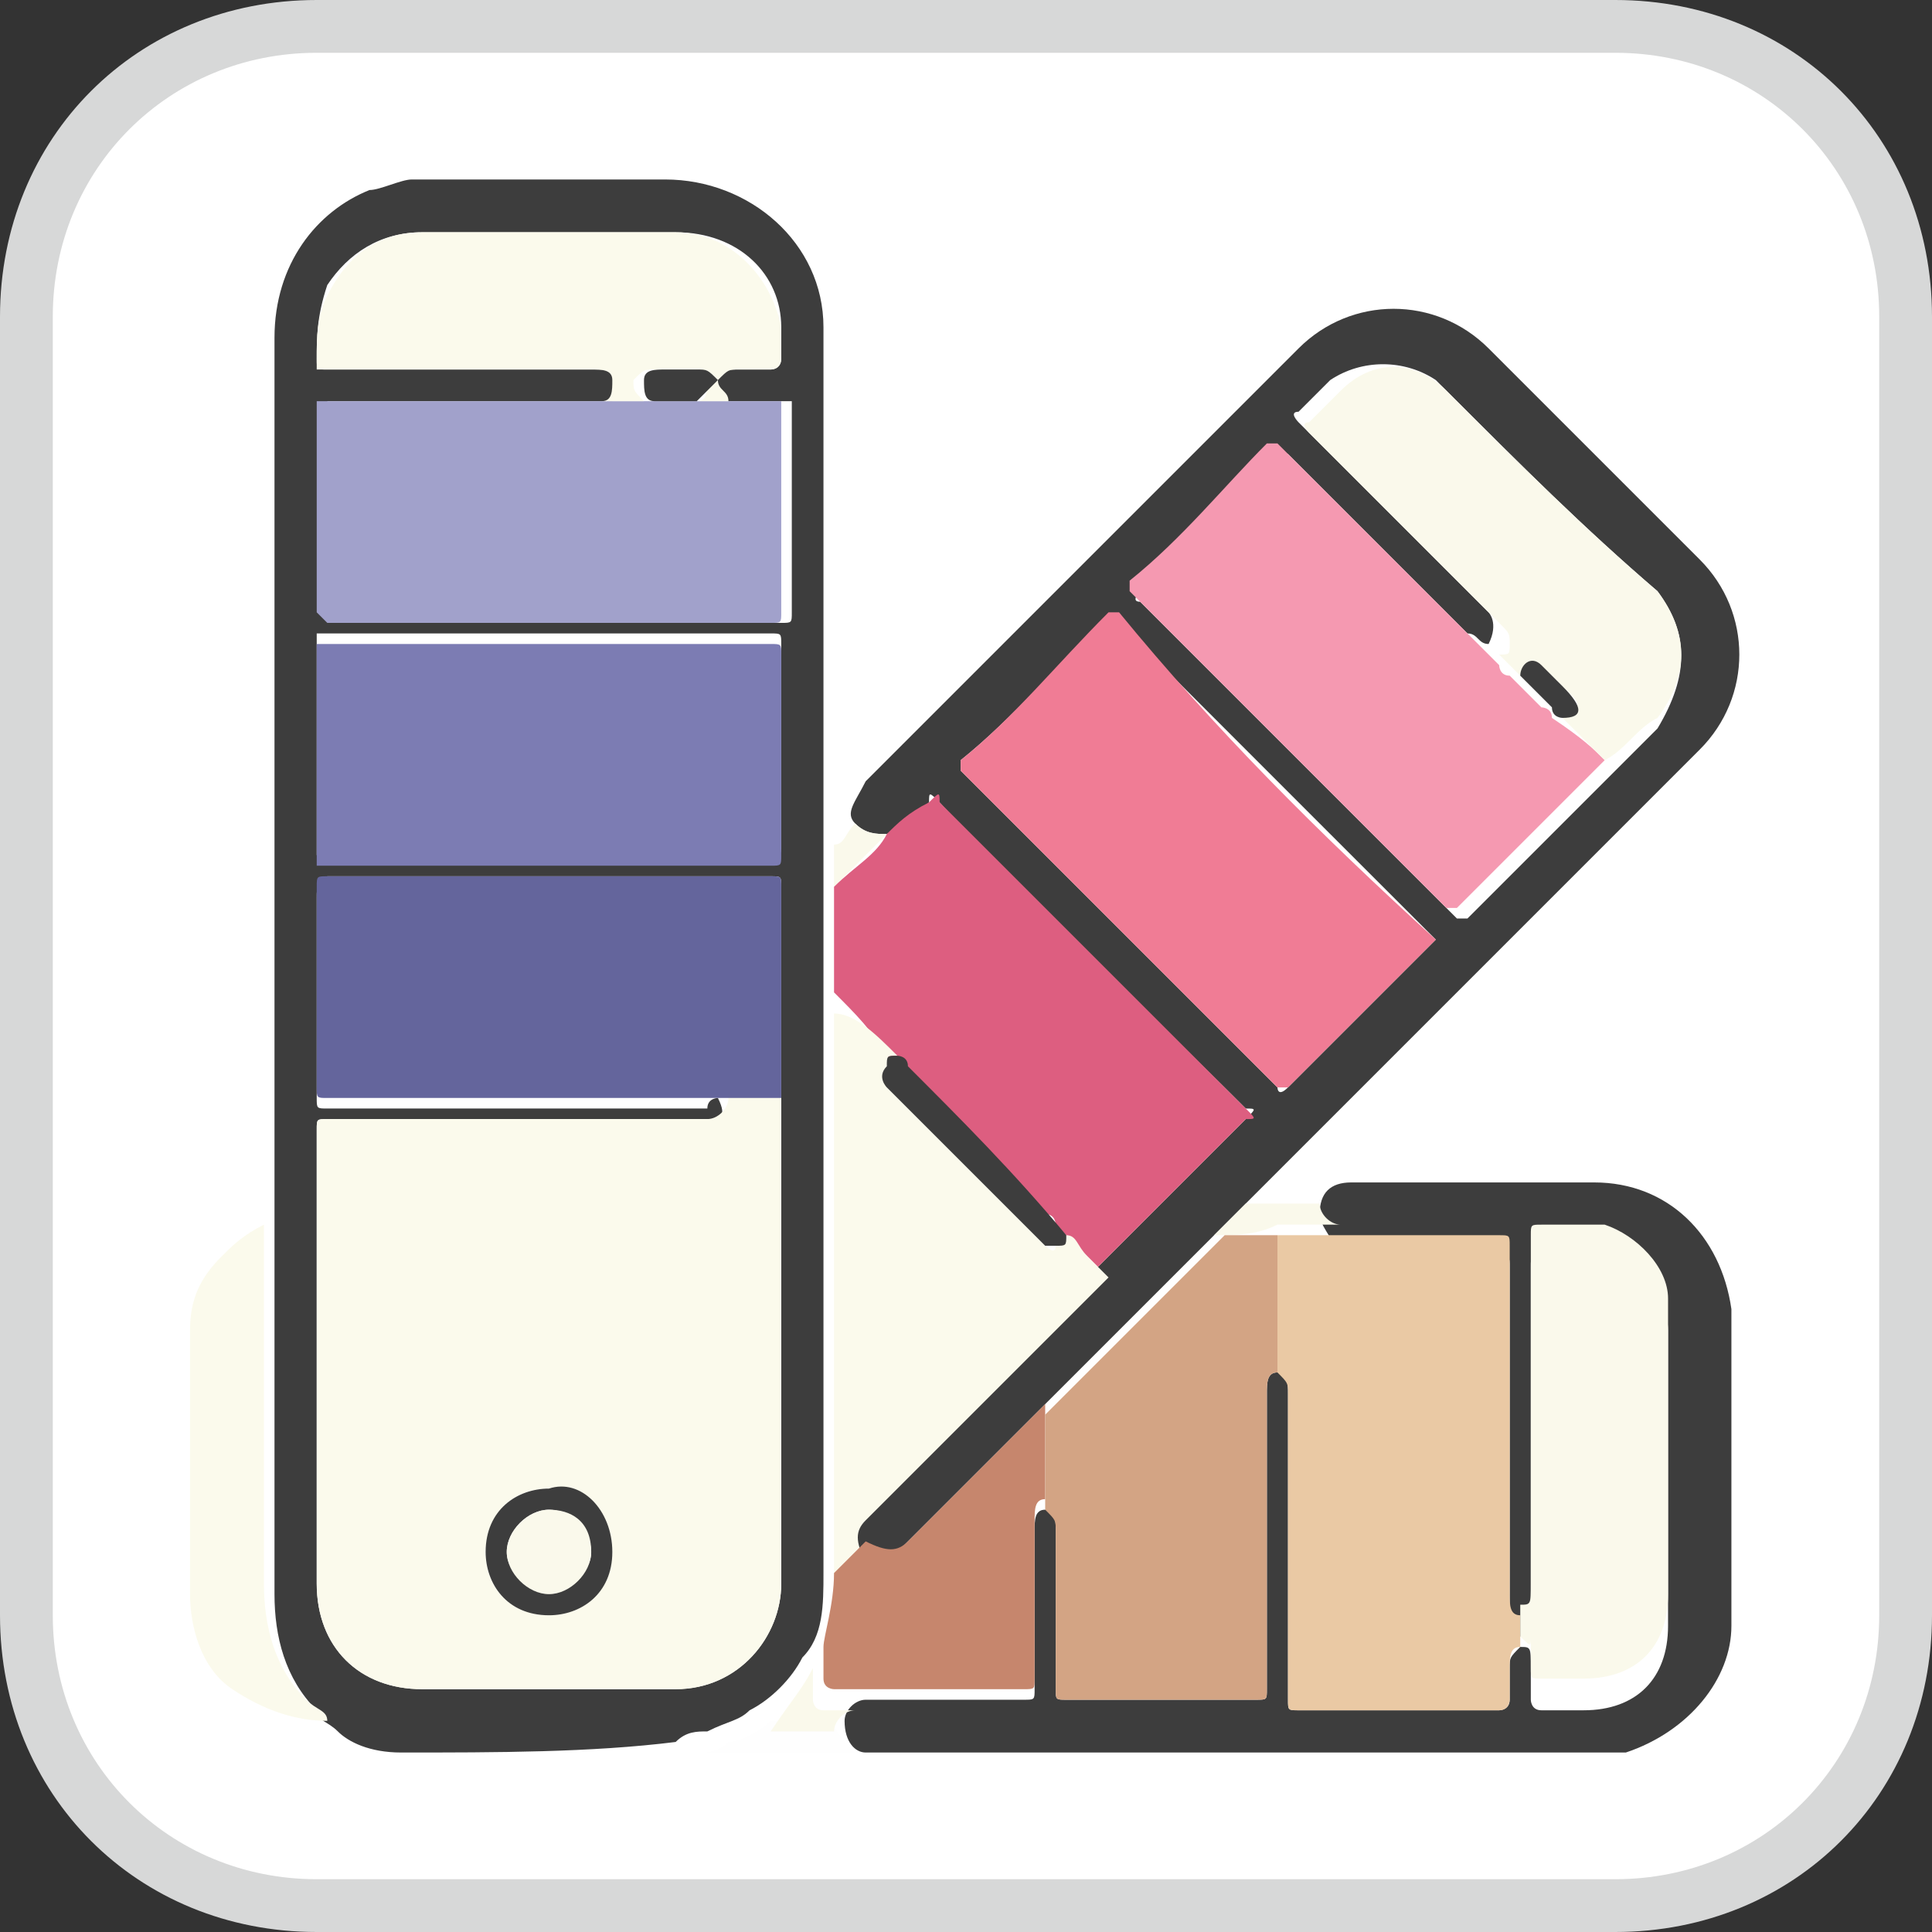 <?xml version="1.0" encoding="utf-8"?>
<!-- Generator: Adobe Illustrator 25.4.1, SVG Export Plug-In . SVG Version: 6.00 Build 0)  -->
<svg version="1.1" id="Capa_1" xmlns="http://www.w3.org/2000/svg" xmlns:xlink="http://www.w3.org/1999/xlink" x="0px" y="0px"
	 viewBox="0 0 18.3 18.3" style="enable-background:new 0 0 18.3 18.3;" xml:space="preserve">
<rect x="0" y="0" width="18.3" height="18.3" fill="#333333" stroke="none"/>
<style type="text/css">
	.st0{fill:#FFFFFF;}
	.st1{fill:#D7D8D8;}
	.st2{fill:#3D3D3D;}
	.st3{fill:#FEFEFE;}
	.st4{fill:#FBFAEC;}
	.st5{fill:#FAF9EB;}
	.st6{fill:#64659C;}
	.st7{fill:#7C7CB3;}
	.st8{fill:#A1A1CB;}
	.st9{fill:#DD5E80;}
	.st10{fill:#C6866D;}
	.st11{fill:#ECA3DE;}
	.st12{fill:#C76CB7;}
	.st13{fill:#EAC9A4;}
	.st14{fill:#D3A484;}
	.st15{fill:#F599B1;}
	.st16{fill:#F07C95;}
</style>
<g>
	<path class="st0" d="M3,18.1h12.3c1.5,0,2.8-1.2,2.8-2.8V3c0-1.5-1.2-2.8-2.8-2.8H3C1.5,0.2,0.2,1.5,0.2,3v12.3
		C0.2,16.9,1.5,18.1,3,18.1"/>
	<path class="st1" d="M15.3,18.3H3c-1.7,0-3-1.3-3-3V3c0-1.7,1.3-3,3-3h12.3c1.7,0,3,1.3,3,3v12.3C18.3,17,17,18.3,15.3,18.3z
		 M3,0.5C1.6,0.5,0.5,1.6,0.5,3v12.3c0,1.4,1.1,2.5,2.5,2.5h12.3c1.4,0,2.5-1.1,2.5-2.5V3c0-1.4-1.1-2.5-2.5-2.5H3z"/>
</g>
<g>
	<path class="st2" d="M3.8,16.6L3.8,16.6c-0.3,0-0.5-0.1-0.6-0.2S3,16.3,3,16.2c-0.3-0.3-0.4-0.7-0.4-1.1c0-1.1,0-2.2,0-3.3v-0.1
		v-0.1c0-2.6,0-5.2,0-7.7c0-0.2,0-0.5,0-0.7C2.6,2.5,3,2,3.5,1.8c0.1,0,0.3-0.1,0.4-0.1c0.8,0,1.6,0,2.4,0s1.5,0.6,1.5,1.4
		c0,0.4,0,0.7,0,1.1c0,1.2,0,2.5,0,3.7V8c0,0.1,0,0.2,0,0.4c0,0.3,0,0.7,0,1l0,0c0,1.1,0,2.1,0,3.2c0,0.8,0,1.6,0,2.3
		c0,0.3,0,0.6-0.2,0.8c-0.1,0.2-0.3,0.4-0.5,0.5c-0.1,0.1-0.2,0.1-0.4,0.2c-0.1,0-0.2,0-0.3,0.1C5.6,16.6,4.7,16.6,3.8,16.6z
		 M6.9,3.8c-0.1,0-0.1-0.1-0.1-0.2c0-0.1,0.1-0.1,0.2-0.1s0.2,0,0.3,0c0,0,0.1,0,0.1-0.1s0-0.2,0-0.3c0-0.5-0.4-0.9-1-0.9
		c-0.8,0-1.6,0-2.4,0c-0.4,0-0.7,0.2-0.9,0.5C3,3,3,3.2,3,3.4c0,0.1,0,0.1,0.1,0.1c0.9,0,1.7,0,2.6,0c0.1,0,0.1,0,0.2,0.1
		c0,0.1,0,0.1-0.1,0.2c-0.5,0-1,0-1.6,0c-0.4,0-0.8,0-1.1,0c0,0,0,0,0,0.1c0,0.6,0,1.3,0,1.9c0,0.1,0,0.1,0.1,0.1c1.4,0,2.8,0,4.2,0
		c0.1,0,0.1,0,0.1-0.1c0-0.6,0-1.3,0-1.9c0,0,0,0,0-0.1C7.2,3.8,7.1,3.8,6.9,3.8z M3,8.1C3,8.1,3.1,8.1,3,8.1c1.5,0,2.9,0,4.3,0
		c0.1,0,0.1,0,0.1-0.1c0-0.6,0-1.3,0-1.9C7.4,6,7.4,6,7.3,6C5.9,6,4.5,6,3.1,6H3c0,0,0,0,0,0.1C3,6.8,3,7.4,3,8.1L3,8.1z M6.8,10.4
		C6.8,10.5,6.8,10.5,6.8,10.4c0.1,0.2,0,0.2-0.1,0.2c-1.2,0-2.4,0-3.6,0c-0.1,0-0.1,0-0.1,0.1c0,1.1,0,2.1,0,3.2c0,0.4,0,0.7,0,1.1
		c0,0.6,0.4,1,1,1c0.8,0,1.6,0,2.4,0c0.6,0,1-0.5,1-1c0-1.5,0-3.1,0-4.6v-0.1c0-0.6,0-1.3,0-1.9c0-0.1,0-0.1-0.1-0.1
		c-1.4,0-2.8,0-4.2,0C3,8.4,3,8.4,3,8.5c0,0.6,0,1.2,0,1.9c0,0.1,0,0.1,0.1,0.1c1.2,0,2.4,0,3.6,0C6.7,10.4,6.8,10.4,6.8,10.4z"/>
	<path class="st2" d="M12.5,11.5c0-0.2,0.1-0.3,0.3-0.3c0.8,0,1.5,0,2.3,0c0.7,0,1.2,0.5,1.3,1.2c0,1,0,2,0,3c0,0.5-0.4,1-1,1.2
		h-0.1c-2.4,0-4.7,0-7.1,0c-0.1,0-0.2-0.1-0.2-0.3c0-0.1,0.1-0.2,0.2-0.2h0.1c0.5,0,0.9,0,1.4,0c0.1,0,0.1,0,0.1-0.1
		c0-0.5,0-1,0-1.5c0-0.1,0-0.2,0.1-0.2s0.1,0.1,0.1,0.2c0,0.5,0,1,0,1.5c0,0.1,0,0.1,0.1,0.1c0.6,0,1.2,0,1.8,0c0.1,0,0.1,0,0.1-0.1
		c0-0.9,0-1.9,0-2.8c0-0.1,0-0.2,0.1-0.2s0.1,0.1,0.1,0.2c0,0.3,0,0.6,0,0.9c0,0.7,0,1.3,0,2c0,0.1,0,0.1,0.1,0.1c0.6,0,1.3,0,1.9,0
		c0,0,0.1,0,0.1-0.1c0-0.1,0-0.2,0-0.3s0-0.1,0.1-0.2c0.1,0,0.1,0,0.1,0.2c0,0.1,0,0.2,0,0.3c0,0,0,0.1,0.1,0.1s0.3,0,0.4,0
		c0.5,0,0.8-0.3,0.8-0.8c0-0.4,0-0.8,0-1.2c0-0.5,0-1.1,0-1.6c0-0.3-0.3-0.6-0.6-0.7c-0.2,0-0.4,0-0.6,0c-0.1,0-0.1,0-0.1,0.1
		c0,1.1,0,2.2,0,3.3c0,0.1,0,0.2-0.1,0.2s-0.1-0.1-0.1-0.2c0-1.1,0-2.2,0-3.3c0-0.1,0-0.1-0.1-0.1c-0.5,0-0.9,0-1.4,0h-0.1
		C12.6,11.7,12.5,11.6,12.5,11.5z"/>
	<path class="st3" d="M7.9,16.3c0,0.1,0.1,0.2,0.2,0.3c-0.5,0-1,0-1.5,0c0.1,0,0.2,0,0.3-0.1c0.1,0,0.3-0.1,0.4-0.2h0.1
		C7.5,16.3,7.7,16.3,7.9,16.3z"/>
	<path class="st2" d="M8.1,7.8C8,7.7,8.1,7.6,8.2,7.4c1.4-1.4,2.7-2.7,4.1-4.1c0.5-0.5,1.3-0.5,1.8,0c0.7,0.7,1.3,1.3,2,2
		c0.5,0.5,0.5,1.3,0,1.8c-1.2,1.2-2.4,2.4-3.7,3.7c-0.2,0.2-0.4,0.4-0.6,0.6c-0.1,0.1-0.2,0.2-0.3,0.3c0,0,0,0-0.1,0.1
		c-0.4,0.4-0.9,0.9-1.3,1.3c-0.1,0.1-0.2,0.2-0.3,0.3c0,0,0,0-0.1,0.1c-0.4,0.4-0.8,0.8-1.2,1.2c-0.1,0.1-0.2,0.1-0.4,0
		c-0.1-0.2-0.1-0.3,0-0.4c0.7-0.7,1.5-1.5,2.2-2.2c0,0,0,0,0.1-0.1c0,0,0,0,0.1-0.1c0.4-0.4,0.9-0.9,1.3-1.3c0.1-0.1,0.1-0.1,0-0.1
		c-1-1-2-1.9-2.9-2.9c-0.1-0.1-0.1-0.1-0.1,0C8.7,7.7,8.6,7.8,8.4,7.9C8.3,7.9,8.2,7.9,8.1,7.8z M14.1,6.1C14,6.1,14,6,13.9,6
		c-0.6-0.6-1.2-1.2-1.7-1.7h-0.1c-0.4,0.5-0.9,0.9-1.3,1.3c0,0-0.1,0.1,0,0.1c1,1,2,2,3,3h0.1c0.5-0.5,0.9-0.9,1.4-1.4l0,0
		c0.1-0.1,0.3-0.3,0.4-0.4C16,6.4,16,6,15.7,5.6c-0.7-0.6-1.3-1.2-2-1.9l-0.1-0.1c-0.3-0.2-0.7-0.2-1,0c-0.1,0.1-0.2,0.2-0.3,0.3
		c-0.1,0,0,0.1,0,0.1c0.6,0.6,1.2,1.2,1.8,1.8C14.1,5.8,14.2,5.9,14.1,6.1L14.1,6.1z M13.6,8.9C13.6,8.9,13.5,8.9,13.6,8.9
		c-1-1-2-2-3-3h-0.1C10,6.3,9.6,6.8,9.1,7.2v0.1c0.5,0.5,1,1,1.5,1.5s1,1,1.5,1.5c0,0,0,0.1,0.1,0C12.6,9.9,13.1,9.4,13.6,8.9
		C13.5,8.9,13.6,8.9,13.6,8.9z"/>
	<path class="st4" d="M2.5,11.6C2.5,11.6,2.5,11.7,2.5,11.6c0,1.2,0,2.3,0,3.4c0,0.4,0.1,0.8,0.4,1.1c0.1,0.1,0.2,0.1,0.2,0.2
		c-0.3,0-0.6-0.1-0.9-0.3c-0.3-0.2-0.4-0.6-0.4-0.9c0-0.8,0-1.6,0-2.5c0-0.3,0.1-0.5,0.3-0.7C2.2,11.8,2.3,11.7,2.5,11.6
		C2.4,11.6,2.5,11.6,2.5,11.6z"/>
	<path class="st5" d="M11.5,11.7c0.1-0.1,0.2-0.2,0.3-0.3h0.1c0.2,0,0.4,0,0.6,0c0,0.1,0.1,0.2,0.2,0.2h-0.1c-0.2,0-0.3,0-0.5,0
		C11.9,11.7,11.7,11.7,11.5,11.7z"/>
	<path class="st5" d="M8.1,7.8c0.1,0.1,0.2,0.1,0.3,0.1l0,0C8.2,8.1,8.1,8.2,7.9,8.4l0,0c0-0.1,0-0.2,0-0.4C8,8,8,7.9,8.1,7.8
		C8.1,7.9,8.1,7.8,8.1,7.8z"/>
	<path class="st4" d="M7.4,10.4c0,1.5,0,3.1,0,4.6c0,0.5-0.4,1-1,1c-0.8,0-1.6,0-2.4,0c-0.6,0-1-0.4-1-1c0-0.4,0-0.7,0-1.1
		c0-1.1,0-2.1,0-3.2c0-0.1,0-0.1,0.1-0.1c1.2,0,2.4,0,3.6,0c0.1,0,0.2-0.1,0.2-0.2c0,0,0-0.1-0.1-0.1C7,10.4,7.2,10.4,7.4,10.4z
		 M5.8,14.7c0-0.4-0.3-0.6-0.6-0.6c-0.4,0-0.6,0.3-0.6,0.6c0,0.4,0.3,0.6,0.6,0.6S5.8,15,5.8,14.7z"/>
	<path class="st6" d="M7.4,10.4c-0.2,0-0.4,0-0.6,0H6.7c-1.2,0-2.4,0-3.6,0c-0.1,0-0.1,0-0.1-0.1c0-0.6,0-1.2,0-1.9
		c0-0.1,0-0.1,0.1-0.1c1.4,0,2.8,0,4.2,0c0.1,0,0.1,0,0.1,0.1C7.4,9.1,7.4,9.7,7.4,10.4L7.4,10.4z"/>
	<path class="st7" d="M3,6.1C3.1,6.1,3.1,6.1,3,6.1c1.5,0,2.9,0,4.3,0c0.1,0,0.1,0,0.1,0.1c0,0.6,0,1.3,0,1.9c0,0.1,0,0.1-0.1,0.1
		c-1.4,0-2.8,0-4.2,0c0,0,0,0-0.1,0C3,7.4,3,6.8,3,6.1z"/>
	<path class="st8" d="M7.4,3.8L7.4,3.8c0,0.7,0,1.3,0,2c0,0.1,0,0.1-0.1,0.1c-1.4,0-2.8,0-4.2,0C3,5.8,3,5.8,3,5.8
		c0-0.6,0-1.3,0-1.9c0,0,0,0,0-0.1h0.1c0.8,0,1.7,0,2.5,0h0.1c0.1,0,0.3,0,0.4,0s0.3,0,0.4,0s0.2,0,0.3,0C7.1,3.8,7.2,3.8,7.4,3.8z"
		/>
	<path class="st9" d="M7.9,8.4L7.9,8.4c0.2-0.2,0.4-0.3,0.5-0.5l0,0c0.1-0.1,0.2-0.2,0.4-0.3c0.1-0.1,0.1-0.1,0.1,0
		c1,1,1.9,1.9,2.9,2.9c0.1,0.1,0.1,0.1,0,0.1c-0.4,0.4-0.9,0.9-1.3,1.3c0,0,0,0-0.1,0.1c-0.1-0.1-0.1-0.1-0.2-0.2
		c-0.1-0.1-0.1-0.1-0.2-0.2c0,0,0-0.1-0.1-0.1c-0.5-0.5-1-1-1.5-1.5L8.3,9.9c0-0.1-0.2-0.3-0.4-0.5l0,0C7.9,9.1,7.9,8.8,7.9,8.4z"/>
	<path class="st4" d="M10.1,11.7c0.1,0,0.1,0.1,0.2,0.2c0.1,0.1,0.1,0.1,0.2,0.2c0,0,0,0-0.1,0.1c-0.7,0.7-1.5,1.5-2.2,2.2
		c-0.1,0.1-0.1,0.2,0,0.4C8.1,14.9,8,15,7.9,15.1c0-0.8,0-1.6,0-2.3c0-1.1,0-2.1,0-3.2l0,0l0,0c0.2,0,0.4,0.2,0.6,0.4
		c-0.1,0-0.1,0-0.1,0.1s0,0.1,0,0.2c0.5,0.5,1,1,1.5,1.5c0,0,0.1,0.1,0.1,0C10.1,11.8,10.1,11.7,10.1,11.7z"/>
	<path class="st4" d="M6.9,3.8c-0.1,0-0.2,0-0.3,0l0,0c0.1,0,0.1-0.1,0.1-0.2c0-0.1-0.1-0.1-0.2-0.1s-0.2,0-0.3,0
		c-0.1,0-0.1,0-0.2,0.1c0,0.1,0,0.1,0.1,0.2l0,0c-0.1,0-0.3,0-0.4,0l0,0c0.1,0,0.1-0.1,0.1-0.2c0-0.1-0.1-0.1-0.2-0.1
		c-0.9,0-1.7,0-2.6,0c0,0,0,0,0-0.1C3,3.2,3,3,3.1,2.8C3.3,2.4,3.6,2.2,4,2.2c0.8,0,1.6,0,2.4,0c0.5,0,0.9,0.4,1,0.9
		c0,0.1,0,0.2,0,0.3c0,0,0,0.1-0.1,0.1s-0.2,0-0.3,0c-0.1,0-0.1,0-0.2,0.1C6.8,3.7,6.9,3.7,6.9,3.8L6.9,3.8z"/>
	<path class="st10" d="M7.9,14.9c0.1-0.1,0.2-0.2,0.3-0.3c0.2,0.1,0.3,0.1,0.4,0c0.4-0.4,0.8-0.8,1.2-1.2c0,0,0,0,0.1-0.1
		c0,0.3,0,0.6,0,0.9c-0.1,0-0.1,0.1-0.1,0.2c0,0.5,0,1,0,1.5c0,0.1,0,0.1-0.1,0.1c-0.5,0-0.9,0-1.4,0H8.2c-0.1,0-0.2,0-0.3,0
		c0,0-0.1,0-0.1-0.1s0-0.2,0-0.3C7.8,15.5,7.9,15.2,7.9,14.9z"/>
	<path class="st5" d="M7.7,15.8c0,0.1,0,0.2,0,0.3c0,0,0,0.1,0.1,0.1s0.2,0,0.3,0c-0.1,0-0.2,0.1-0.2,0.2c-0.2,0-0.4,0-0.5,0H7.3
		C7.5,16.1,7.6,16,7.7,15.8z"/>
	<path class="st11" d="M5.7,3.8L5.7,3.8L5.7,3.8c-0.9,0-1.8,0-2.6,0H3c0.4,0,0.8,0,1.1,0C4.7,3.8,5.2,3.8,5.7,3.8z"/>
	<path class="st8" d="M3,6.1c0,0.7,0,1.4,0,2c0,0,0,0,0-0.1C3,7.4,3,6.8,3,6.1L3,6.1z"/>
	<path class="st11" d="M6.9,3.8L6.9,3.8c0.1,0,0.3,0,0.4,0C7.2,3.8,7.1,3.8,6.9,3.8z"/>
	<path class="st12" d="M7.9,9.4L7.9,9.4L7.9,9.4L7.9,9.4L7.9,9.4z"/>
	<path class="st13" d="M12.1,11.7c0.2,0,0.3,0,0.5,0h0.1h0.1c0.5,0,0.9,0,1.4,0c0.1,0,0.1,0,0.1,0.1c0,1.1,0,2.2,0,3.3
		c0,0.1,0,0.2,0.1,0.2c0,0.1,0,0.2,0,0.3c-0.1,0-0.1,0.1-0.1,0.2c0,0.1,0,0.2,0,0.3c0,0,0,0.1-0.1,0.1c-0.6,0-1.3,0-1.9,0
		c-0.1,0-0.1,0-0.1-0.1c0-0.7,0-1.3,0-2c0-0.3,0-0.6,0-0.9c0-0.1,0-0.1-0.1-0.2C12.1,12.6,12.1,12.1,12.1,11.7z"/>
	<path class="st14" d="M12.1,11.7c0,0.4,0,0.8,0,1.3C12,13,12,13.1,12,13.2c0,0.9,0,1.9,0,2.8c0,0.1,0,0.1-0.1,0.1
		c-0.6,0-1.2,0-1.8,0c-0.1,0-0.1,0-0.1-0.1c0-0.5,0-1,0-1.5c0-0.1,0-0.1-0.1-0.2c0-0.3,0-0.6,0-0.9c0.1-0.1,0.2-0.2,0.3-0.3
		c0.4-0.4,0.9-0.9,1.3-1.3c0,0,0,0,0.1-0.1C11.7,11.7,11.9,11.7,12.1,11.7z"/>
	<path class="st5" d="M14.4,15.5c0-0.1,0-0.2,0-0.3c0.1,0,0.1,0,0.1-0.2c0-1.1,0-2.2,0-3.3c0-0.1,0-0.1,0.1-0.1c0.2,0,0.4,0,0.6,0
		c0.3,0.1,0.6,0.4,0.6,0.7c0,0.5,0,1.1,0,1.6c0,0.4,0,0.8,0,1.2c0,0.5-0.3,0.8-0.8,0.8c-0.1,0-0.3,0-0.4,0c-0.1,0-0.1,0-0.1-0.1
		s0-0.2,0-0.3C14.5,15.6,14.5,15.6,14.4,15.5z"/>
	<path class="st15" d="M15.2,7.2C15.2,7.2,15.2,7.3,15.2,7.2c-0.5,0.5-1,1-1.4,1.4h-0.1c-1-1-2-2-3-3V5.5c0.5-0.4,0.9-0.9,1.3-1.3
		h0.1c0.6,0.6,1.2,1.2,1.7,1.7L13.9,6c0.1,0.1,0.2,0.2,0.3,0.3c0,0,0,0.1,0.1,0.1c0.1,0.1,0.2,0.2,0.3,0.3c0,0,0.1,0,0.1,0.1
		C15,7,15.1,7.1,15.2,7.2z"/>
	<path class="st16" d="M13.6,8.9C13.6,8.9,13.5,8.9,13.6,8.9c-0.5,0.5-1,1-1.4,1.4h-0.1c-0.5-0.5-1-1-1.5-1.5s-1-1-1.5-1.5V7.2
		c0.5-0.4,0.9-0.9,1.4-1.4h0.1C11.5,6.9,12.5,7.9,13.6,8.9C13.5,8.9,13.6,8.9,13.6,8.9z"/>
	<path class="st5" d="M15.2,7.2C15.1,7.1,15,7,14.8,6.8c0.1,0,0.2-0.1,0.1-0.2c-0.1-0.1-0.2-0.2-0.2-0.2c-0.1-0.1-0.2-0.1-0.2,0.1
		c-0.1-0.1-0.2-0.2-0.3-0.3c0.1,0,0.1,0,0.1-0.1s0-0.1-0.1-0.2c-0.6-0.6-1.2-1.2-1.8-1.8c0,0-0.1-0.1,0-0.1c0.1-0.1,0.2-0.2,0.3-0.3
		c0.3-0.3,0.7-0.3,1,0l0.1,0.1C14.4,4.4,15,5,15.7,5.6C16,6,16,6.4,15.7,6.8C15.5,6.9,15.4,7.1,15.2,7.2z"/>
	<path class="st2" d="M5.8,14.7c0,0.4-0.3,0.6-0.6,0.6c-0.4,0-0.6-0.3-0.6-0.6c0-0.4,0.3-0.6,0.6-0.6C5.5,14,5.8,14.3,5.8,14.7z
		 M5.6,14.7c0-0.2-0.2-0.4-0.4-0.4c-0.2,0-0.4,0.2-0.4,0.4C4.8,14.9,5,15,5.2,15C5.4,15,5.6,14.9,5.6,14.7z"/>
	<path class="st11" d="M6.2,3.8L6.2,3.8c0.2,0,0.3,0,0.4,0l0,0C6.5,3.8,6.3,3.8,6.2,3.8z"/>
	<path class="st2" d="M10.1,11.7c0,0.1,0,0.1-0.1,0.1s-0.1,0-0.1,0c-0.5-0.5-1-1-1.5-1.5c0,0-0.1-0.1,0-0.2c0-0.1,0-0.1,0.1-0.1
		c0,0,0.1,0,0.1,0.1C9.1,10.6,9.6,11.1,10.1,11.7C10.1,11.6,10.1,11.6,10.1,11.7z"/>
	<path class="st2" d="M6.6,3.8c-0.1,0-0.3,0-0.4,0S6.1,3.7,6.1,3.6c0-0.1,0.1-0.1,0.2-0.1s0.2,0,0.3,0c0.1,0,0.1,0,0.2,0.1
		C6.7,3.7,6.7,3.7,6.6,3.8z"/>
	<path class="st2" d="M14.4,6.4c0-0.1,0.1-0.2,0.2-0.1c0.1,0.1,0.2,0.2,0.2,0.2c0.2,0.2,0.2,0.3,0,0.3c0,0-0.1,0-0.1-0.1
		C14.6,6.6,14.5,6.5,14.4,6.4C14.4,6.5,14.4,6.4,14.4,6.4z"/>
	<path class="st5" d="M5.6,14.7c0,0.2-0.2,0.4-0.4,0.4c-0.2,0-0.4-0.2-0.4-0.4s0.2-0.4,0.4-0.4S5.6,14.4,5.6,14.7z"/>
</g>
</svg>
